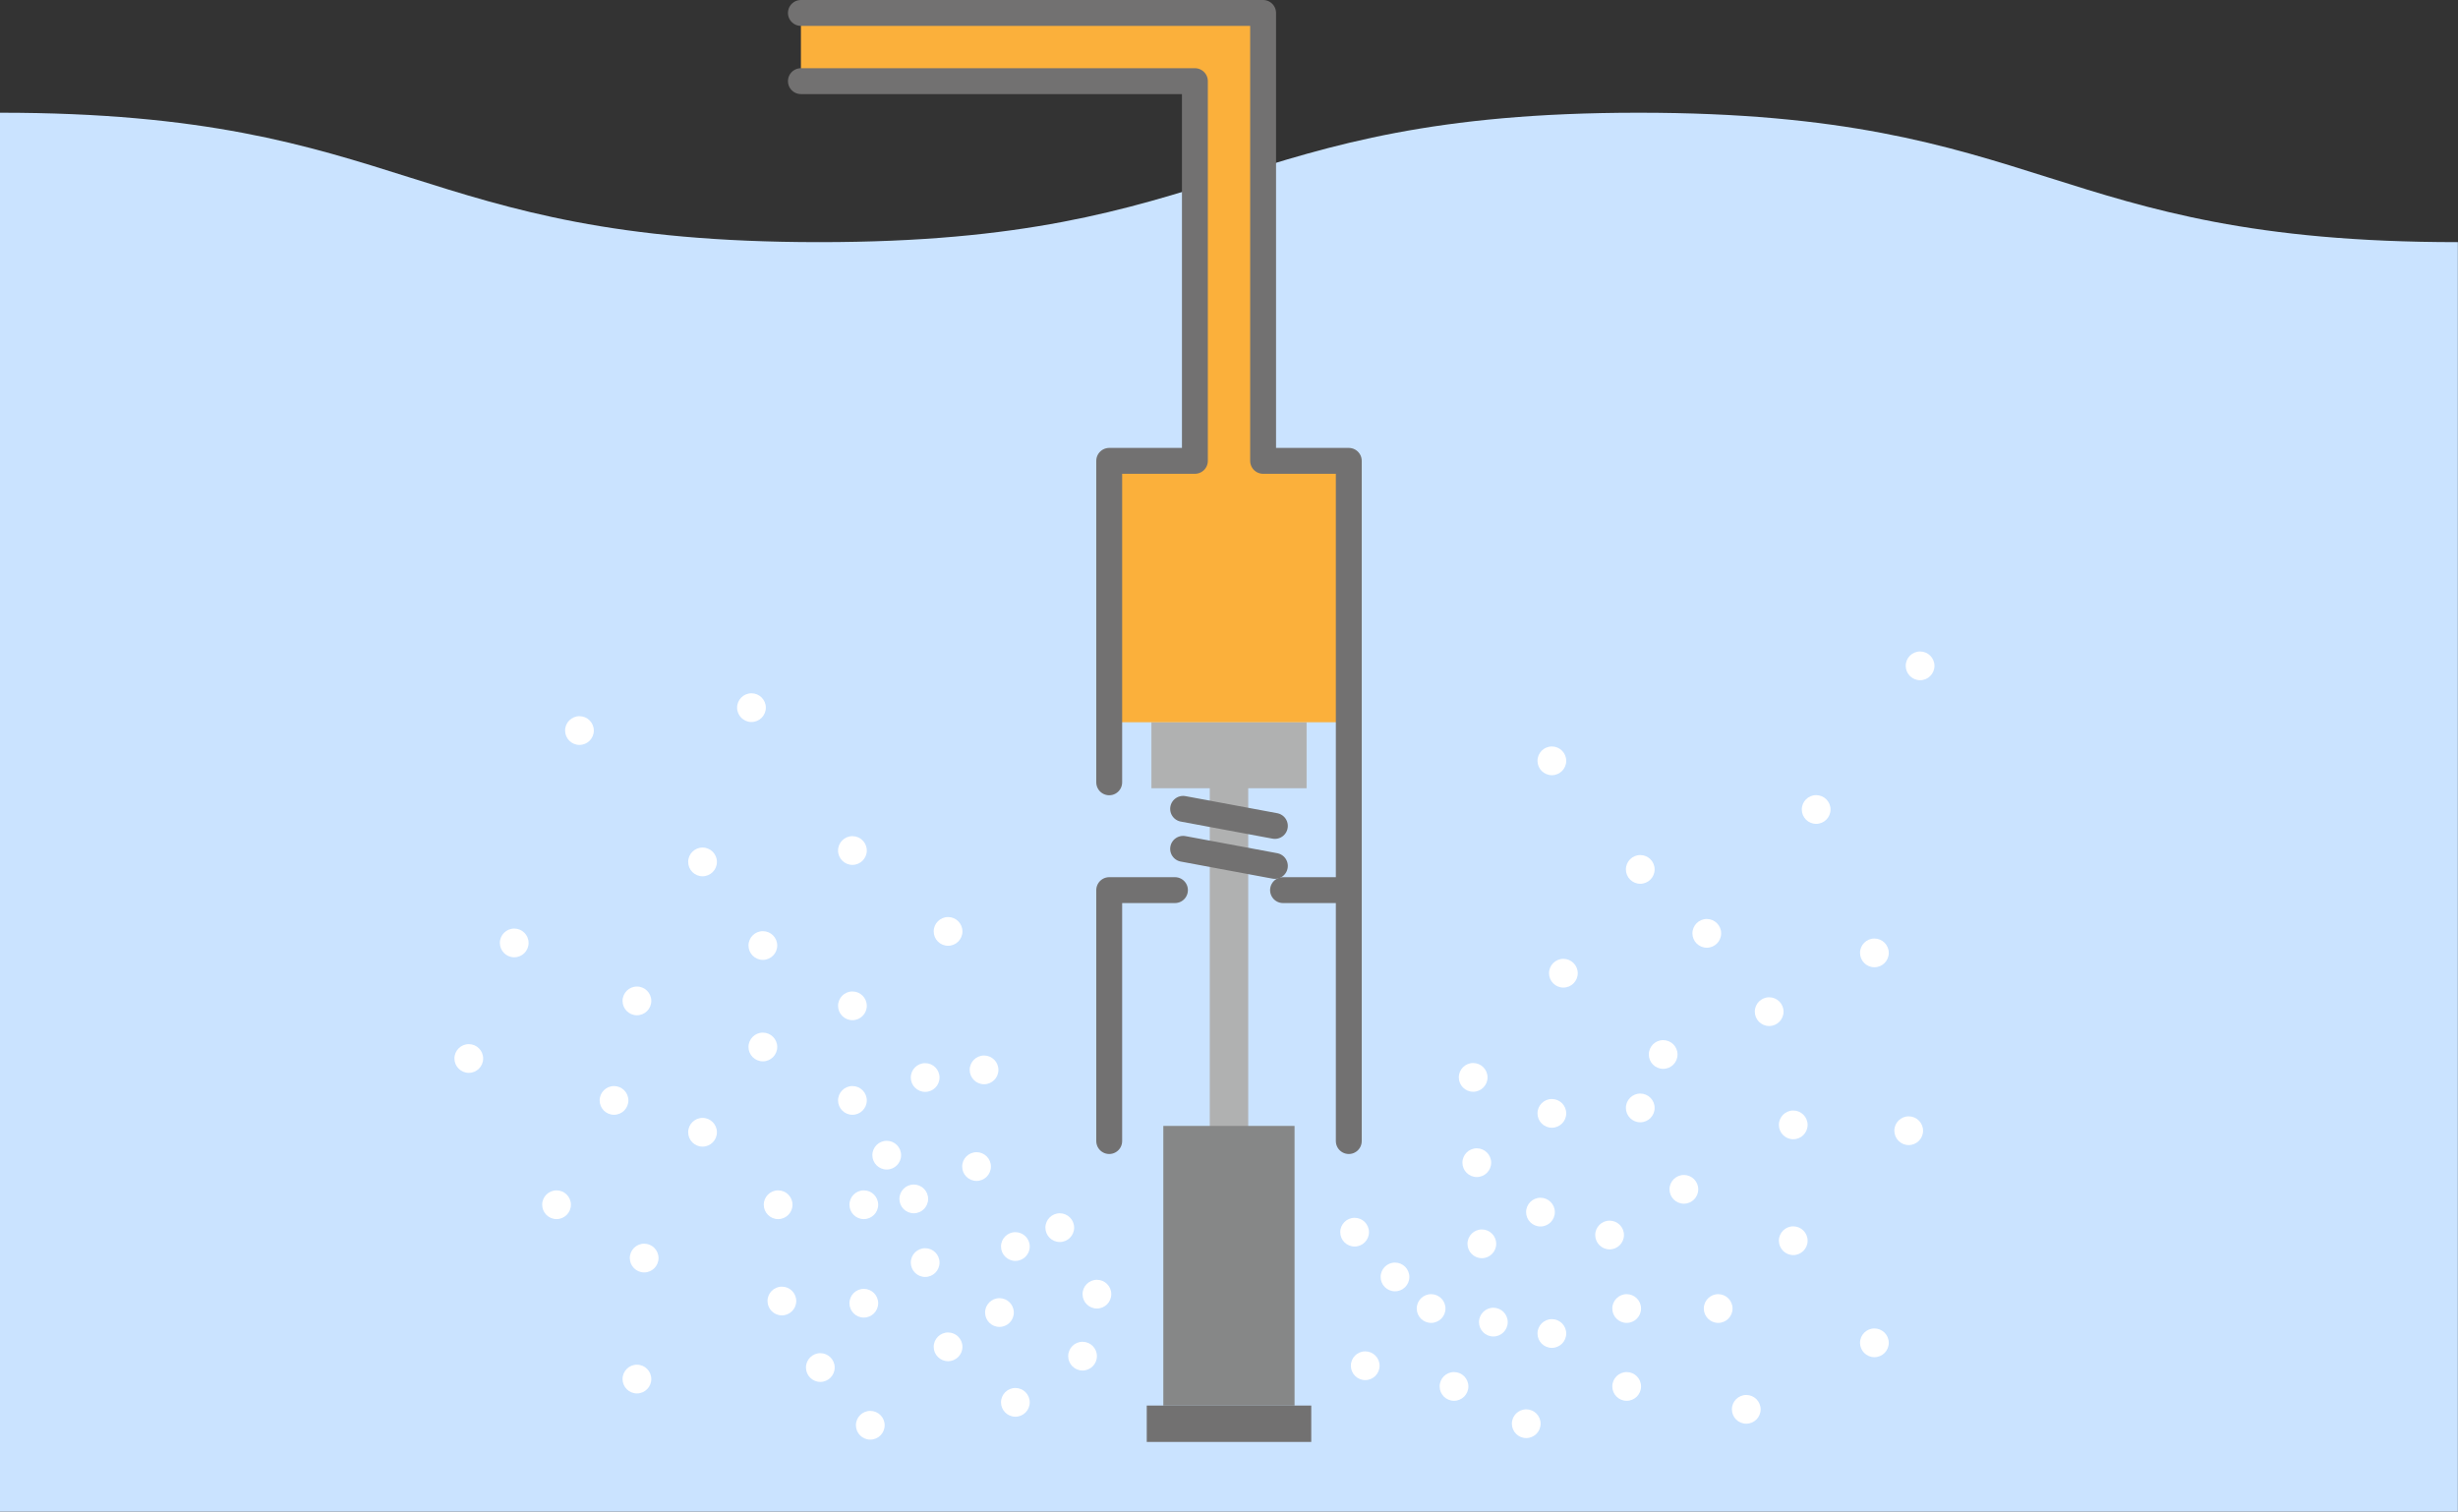 <svg id="_レイヤー_2" xmlns="http://www.w3.org/2000/svg" viewBox="0 0 189.91 116.8"><rect x="0" y="0" width="189.91" height="116.8" fill="#333333" stroke="none"/><defs><style>.cls-2{fill:none;stroke:#727171;stroke-linecap:round;stroke-linejoin:round;stroke-width:2px}.cls-5{fill:#fff}</style></defs><g id="_デザイン"><path d="M0 8.71c31.65 0 31.65 10 63.3 10s31.65-10 63.3-10 31.65 10 63.3 10v98.09H0V8.71z" fill="#cae3ff"/><path class="cls-2" d="M85.7 88.17V68.78m18.51 0h-5.08m-8.35 0H85.7"/><path fill="#b0b1b1" d="M100.95 55.81H88.96v5.1h4.51v28.12h2.97V60.91h4.51v-5.1z"/><path fill="#868787" d="M89.88 87h10.14v21.61H89.88z"/><path fill="#727171" d="M88.6 108.61h12.71v2.81H88.6z"/><path fill="#fbb03b" d="M85.7 55.81v-20.2h6.62V6.27H61.88V1h35.71v34.61h6.62v20.2H85.7z"/><path class="cls-2" d="M61.88 1h35.71v34.61h6.62v52.56"/><path class="cls-2" d="M85.7 60.45V35.61h6.62V6.27H61.88"/><circle class="cls-5" cx="77.22" cy="101.42" r="1.11"/><circle class="cls-5" cx="71.48" cy="97.56" r="1.11"/><circle class="cls-5" cx="73.25" cy="104.07" r="1.11"/><circle class="cls-5" cx="66.74" cy="100.7" r="1.11"/><circle class="cls-5" cx="60.41" cy="100.53" r="1.11"/><circle class="cls-5" cx="49.21" cy="106.56" r="1.11"/><circle class="cls-5" cx="60.12" cy="93.09" r="1.11"/><circle class="cls-5" cx="49.77" cy="97.21" r="1.11"/><circle class="cls-5" cx="43" cy="93.09" r="1.11"/><circle class="cls-5" cx="75.45" cy="90.14" r="1.11"/><circle class="cls-5" cx="76.03" cy="82.67" r="1.11"/><circle class="cls-5" cx="84.75" cy="100" r="1.11"/><circle class="cls-5" cx="70.6" cy="92.64" r="1.11"/><circle class="cls-5" cx="68.51" cy="89.26" r="1.11"/><circle class="cls-5" cx="66.74" cy="93.09" r="1.11"/><circle class="cls-5" cx="54.28" cy="87.49" r="1.11"/><circle class="cls-5" cx="39.73" cy="72.86" r="1.11"/><circle class="cls-5" cx="47.44" cy="85.03" r="1.11"/><circle class="cls-5" cx="65.86" cy="85.03" r="1.11"/><circle class="cls-5" cx="58.94" cy="80.9" r="1.11"/><circle class="cls-5" cx="36.22" cy="81.79" r="1.11"/><circle class="cls-5" cx="49.21" cy="77.34" r="1.11"/><circle class="cls-5" cx="58.94" cy="73.06" r="1.11"/><circle class="cls-5" cx="54.28" cy="66.6" r="1.11"/><circle class="cls-5" cx="58.06" cy="54.68" r="1.11"/><circle class="cls-5" cx="44.77" cy="56.45" r="1.11"/><circle class="cls-5" cx="71.48" cy="83.26" r="1.11"/><circle class="cls-5" cx="65.86" cy="77.72" r="1.11"/><circle class="cls-5" cx="65.86" cy="65.72" r="1.11"/><circle class="cls-5" cx="73.25" cy="71.97" r="1.11"/><circle class="cls-5" cx="78.45" cy="96.32" r="1.11"/><circle class="cls-5" cx="81.88" cy="94.86" r="1.11"/><circle class="cls-5" cx="83.64" cy="104.79" r="1.11"/><circle class="cls-5" cx="78.45" cy="108.36" r="1.11"/><circle class="cls-5" cx="67.24" cy="110.13" r="1.11"/><circle class="cls-5" cx="63.38" cy="105.67" r="1.11"/><circle class="cls-5" cx="104.66" cy="95.21" r="1.11"/><circle class="cls-5" cx="107.78" cy="98.67" r="1.11"/><circle class="cls-5" cx="110.57" cy="101.11" r="1.11"/><circle class="cls-5" cx="114.49" cy="96.11" r="1.11"/><circle class="cls-5" cx="114.1" cy="89.84" r="1.11"/><circle class="cls-5" cx="113.82" cy="83.25" r="1.11"/><circle class="cls-5" cx="105.48" cy="105.53" r="1.11"/><circle class="cls-5" cx="125.68" cy="107.13" r="1.11"/><circle class="cls-5" cx="112.34" cy="107.13" r="1.11"/><circle class="cls-5" cx="115.38" cy="102.16" r="1.11"/><circle class="cls-5" cx="119.9" cy="103.04" r="1.11"/><circle class="cls-5" cx="117.92" cy="110.01" r="1.11"/><circle class="cls-5" cx="134.92" cy="108.9" r="1.11"/><circle class="cls-5" cx="144.82" cy="103.76" r="1.11"/><circle class="cls-5" cx="124.36" cy="95.43" r="1.11"/><circle class="cls-5" cx="125.68" cy="101.11" r="1.11"/><circle class="cls-5" cx="132.75" cy="101.11" r="1.11"/><circle class="cls-5" cx="138.55" cy="95.87" r="1.11"/><circle class="cls-5" cx="130.1" cy="91.9" r="1.11"/><circle class="cls-5" cx="138.55" cy="86.92" r="1.11"/><circle class="cls-5" cx="147.47" cy="87.37" r="1.11"/><circle class="cls-5" cx="144.82" cy="73.63" r="1.11"/><circle class="cls-5" cx="119.02" cy="93.66" r="1.11"/><circle class="cls-5" cx="136.69" cy="78.17" r="1.11"/><circle class="cls-5" cx="126.73" cy="85.61" r="1.11"/><circle class="cls-5" cx="128.5" cy="81.48" r="1.11"/><circle class="cls-5" cx="126.73" cy="67.18" r="1.11"/><circle class="cls-5" cx="119.9" cy="58.79" r="1.11"/><circle class="cls-5" cx="140.32" cy="62.55" r="1.11"/><circle class="cls-5" cx="148.35" cy="51.45" r="1.11"/><circle class="cls-5" cx="131.87" cy="72.12" r="1.11"/><circle class="cls-5" cx="119.9" cy="86.03" r="1.11"/><circle class="cls-5" cx="120.79" cy="75.2" r="1.11"/><path class="cls-2" d="M91.41 62.5l7.09 1.32m-7.09 1.77l7.09 1.32"/></g></svg>